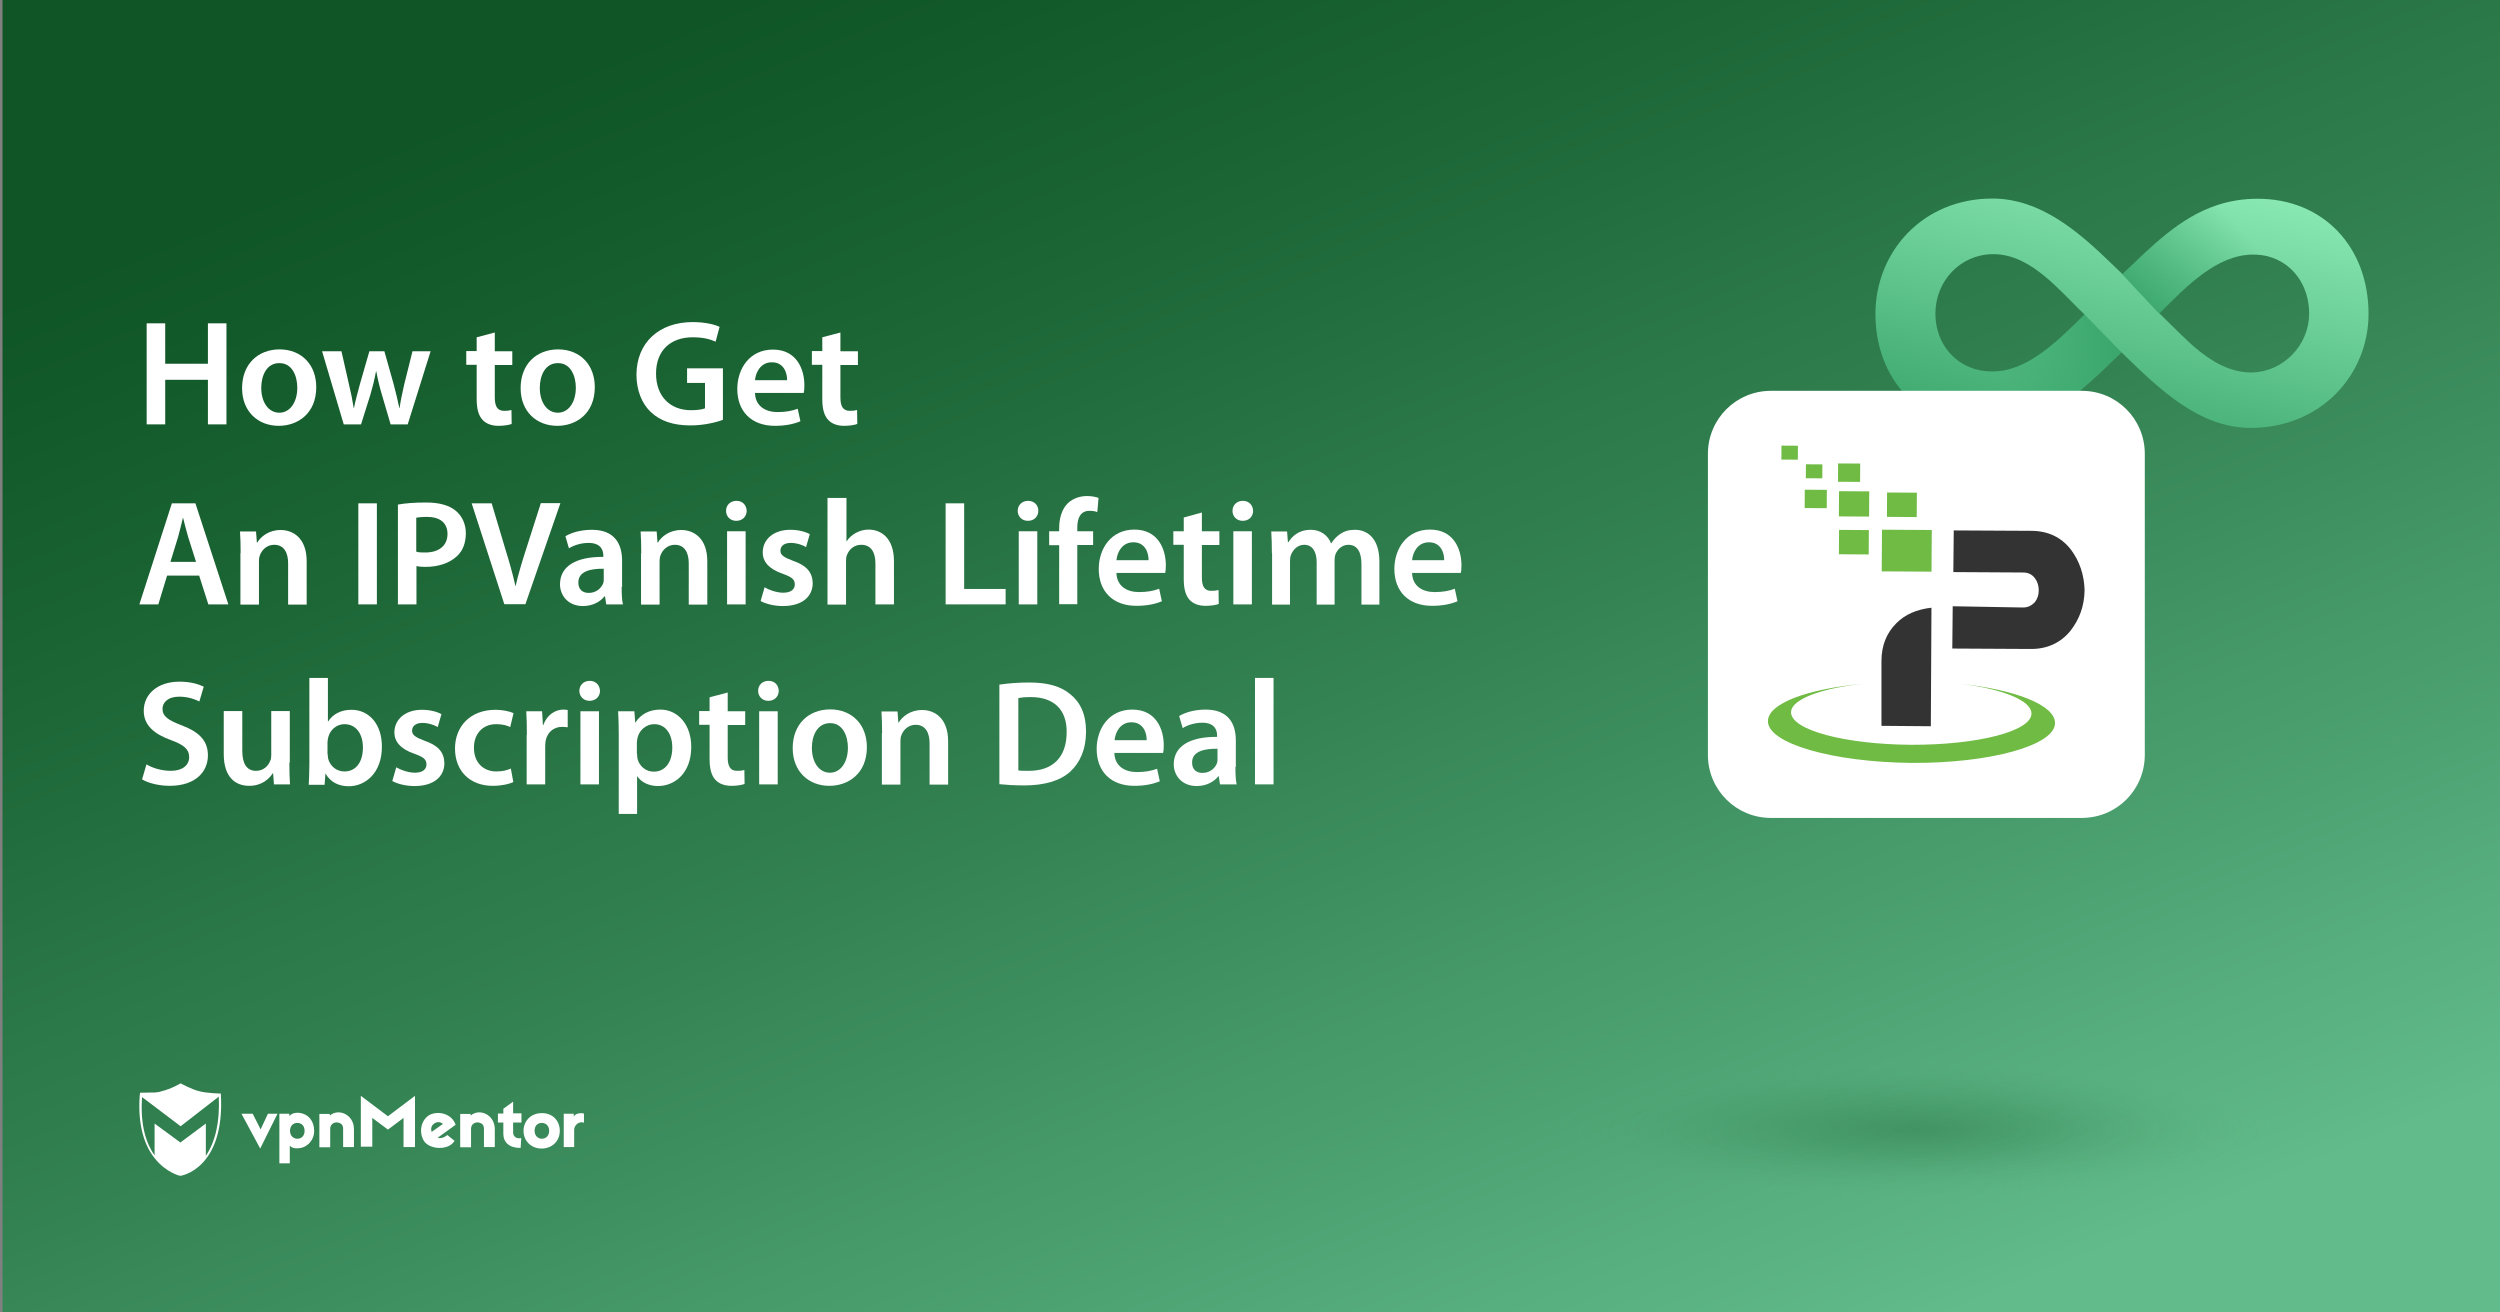 <?xml version="1.0" encoding="utf-8"?>
<!-- Generator: Adobe Illustrator 25.2.3, SVG Export Plug-In . SVG Version: 6.00 Build 0)  -->
<svg version="1.1" id="Layer_1" xmlns="http://www.w3.org/2000/svg" xmlns:xlink="http://www.w3.org/1999/xlink" x="0px" y="0px"
	 viewBox="0 0 1200 630" style="enable-background:new 0 0 1200 630;" xml:space="preserve">
<rect x="0" y="0" width="1200" height="630" fill="#808080" stroke="none"/>
<style type="text/css">
	.st0{fill:url(#SVGID_1_);}
	.st1{fill:#FFFFFF;}
	.st2{fill:url(#SVGID_2_);}
	.st3{opacity:0.5;fill:url(#SVGID_3_);}
	.st4{opacity:0.5;fill:url(#SVGID_4_);}
	.st5{fill:#333333;}
	.st6{fill:#6FBB44;}
	.st7{opacity:0.3;fill:url(#SVGID_5_);}
</style>
<linearGradient id="SVGID_1_" gradientUnits="userSpaceOnUse" x1="760.751" y1="-74.549" x2="454.368" y2="670.983" gradientTransform="matrix(1 0 0 -1 0 628.693)">
	<stop  offset="4.049120e-07" style="stop-color:#61BB8B"/>
	<stop  offset="2.214864e-02" style="stop-color:#5FB888"/>
	<stop  offset="0.475" style="stop-color:#348353"/>
	<stop  offset="0.815" style="stop-color:#196232"/>
	<stop  offset="1" style="stop-color:#0F5525"/>
</linearGradient>
<rect x="1.2" y="0" class="st0" width="1200" height="630"/>
<g>
	<g>
		<path class="st1" d="M124.9,551.3l-9-16.7h5.4l3.8,7.5l3.5-7.5h4.6L124.9,551.3z"/>
		<path class="st1" d="M150.8,542.8c0,4.8-3.6,7.9-6.9,8.3c-2,0.3-3.9,0-4.8-1.2v8.5h-5v-23.8h4.8v1.2c0.9-1.3,2.8-1.9,5-1.6
			C147.9,534.7,150.8,538,150.8,542.8z M139.2,542.8c0,2.2,1.5,3.8,3.5,3.8c2.2,0,3.5-1.6,3.5-3.8s-1.3-3.8-3.5-3.8
			C140.6,539,139.2,540.6,139.2,542.8z"/>
		<path class="st1" d="M169.9,542v8.6h-5.2v-8.7c0-1.9-0.9-2.8-2.6-3.1c-1.7-0.3-3.6,0.8-3.6,3v8.9h-5.2v-16h5v0.8
			C162.4,531.8,169.9,534.9,169.9,542z"/>
		<path class="st1" d="M199.2,550.6h-5.5v-14l-7.5,5.6l-7.5-5.6v13.8h-5.5V526l13,9.8l13-9.8V550.6L199.2,550.6z"/>
		<path class="st1" d="M217.9,538.2c0.3,0.4,0.7,1.3,0.8,1.7l-8.6,6.2c1.1,0.5,3,0.1,4.6-1.3l3.5,2.8c-2.8,4.8-12.2,4.3-14.8-0.1
			c-2.3-3.9-1.5-9.5,2.4-12.1C209.2,533.3,215.2,533.9,217.9,538.2z M207.2,543.3l5.4-3.8c-1.2-1.2-3.1-1.1-4.3-0.1
			C207.2,540.1,206.6,541.7,207.2,543.3z"/>
		<path class="st1" d="M250.3,538.8h-4v4.8c0,1.9,1.5,3.1,3.9,2.7l-0.3,4.7c-5.4,0.1-8.3-2.7-8.3-6.7v-5.5H239v-4.3h2.6v-2.3
			l4.7-3.4v5.6h4C250.3,534.4,250.3,538.8,250.3,538.8z"/>
		<path class="st1" d="M268.7,542.8c0,4.8-3.6,8.5-8.7,8.5c-5,0-8.7-3.6-8.7-8.5c0-4.8,3.6-8.5,8.7-8.5
			C265.1,534.2,268.7,537.8,268.7,542.8z M256.6,542.8c0,2.2,1.5,3.8,3.5,3.8s3.5-1.5,3.5-3.8s-1.5-3.8-3.5-3.8
			C257.9,539,256.6,540.5,256.6,542.8z"/>
		<path class="st1" d="M280.3,534.5v4.4c-2.4-0.9-4.7,1.2-4.7,3.4v8.3h-5v-16h4.8v1.5C276.2,533.9,279.9,534.3,280.3,534.5z"/>
		<path class="st1" d="M237.5,542v8.6h-5.2v-8.7c0-1.9-0.9-2.8-2.6-3.1c-1.7-0.3-3.6,0.8-3.6,3v8.9h-5.2v-16h5v0.8
			C230,531.8,237.5,534.9,237.5,542z"/>
		<path class="st1" d="M106,524.9c0,0-6.6-0.1-10.3-1.1c-3.8-0.9-9-3.8-9-3.8l0,0l0,0c0,0-4.2,2.6-9.5,3.9c-0.8,0.3-1.9,0.4-2.8,0.5
			c0,0,0,0-0.1,0c-0.3,0-0.4,0-0.7,0c-0.1,0-0.1,0-0.3,0c-0.1,0-0.3,0-0.4,0c-2.3,0.1-4.6,0.1-5.4,0.1c-0.1,0-0.3,0-0.3,0l0,0l0,0
			c0,0.3,0,0.7-0.1,0.9l0,0c-1.2,15.3,2.6,24.9,7.1,30.5l0,0c5.5,7,12.2,8.5,12.2,8.5l0,0l0,0C86.3,564.6,108.2,561.5,106,524.9z
			 M98.8,554.8v-15.5l-12.2,9.1l-12.4-9.1v15.3c-3.9-5.5-7-14.4-6-28l18.5,14l18.3-14.2C105.6,538.4,103.4,548,98.8,554.8z"/>
	</g>
</g>
<g>
	<path class="st1" d="M79.3,155.2v19.4h20.5v-19.4h8.9v48.5h-8.9v-21.4H79.3v21.4h-8.9v-48.5H79.3z"/>
	<path class="st1" d="M151.8,185.8c0,12.9-9.1,18.6-18,18.6c-9.9,0-17.6-6.8-17.6-18.1c0-11.5,7.6-18.6,18.1-18.6
		C144.9,167.8,151.8,175.2,151.8,185.8z M125.4,186.2c0,6.8,3.4,11.9,8.7,11.9c5,0,8.6-4.9,8.6-12c0-5.5-2.4-11.8-8.5-11.8
		C127.9,174.2,125.4,180.4,125.4,186.2z"/>
	<path class="st1" d="M163.9,168.6l3.6,15.9c0.9,3.7,1.7,7.6,2.3,11.4h0.1c0.7-3.8,1.9-7.7,2.8-11.3l4.6-16h7.2l4.4,15.6
		c1.1,4.1,2,7.9,2.8,11.7h0.1c0.5-3.8,1.4-7.6,2.3-11.7l3.9-15.6h8.7l-11,35.1h-8.2l-4.2-14.3c-1.1-3.7-1.9-7-2.7-11.2h-0.1
		c-0.8,4.3-1.7,7.8-2.7,11.2l-4.5,14.3h-8.3l-10.4-35.1H163.9z"/>
	<path class="st1" d="M237.5,159.6v9h8.4v6.6h-8.4v15.5c0,4.3,1.2,6.5,4.5,6.5c1.6,0,2.4-0.1,3.5-0.4l0.1,6.7
		c-1.3,0.5-3.7,0.9-6.4,0.9c-3.3,0-6-1.1-7.6-2.9c-1.9-2-2.8-5.3-2.8-9.9v-16.5h-5v-6.6h5v-6.6L237.5,159.6z"/>
	<path class="st1" d="M285.5,185.8c0,12.9-9.1,18.6-18,18.6c-9.9,0-17.6-6.8-17.6-18.1c0-11.5,7.6-18.6,18.1-18.6
		C278.6,167.8,285.5,175.2,285.5,185.8z M259.1,186.2c0,6.8,3.4,11.9,8.7,11.9c5,0,8.6-4.9,8.6-12c0-5.5-2.4-11.8-8.5-11.8
		C261.6,174.2,259.1,180.4,259.1,186.2z"/>
	<path class="st1" d="M347,201.5c-3.1,1.2-9.1,2.7-15.6,2.7c-8.2,0-14.5-2.1-19.1-6.5c-4.3-4.1-6.8-10.5-6.8-17.9
		c0.1-15.4,10.9-25.2,27-25.2c6,0,10.7,1.2,12.9,2.3l-1.9,7.1c-2.7-1.2-5.9-2.1-11-2.1c-10.4,0-17.6,6.1-17.6,17.4
		c0,11,6.8,17.6,16.8,17.6c3.2,0,5.5-0.4,6.7-0.9v-12.2h-8.6v-7H347V201.5z"/>
	<path class="st1" d="M362.4,188.7c0.2,6.3,5.1,9.1,10.8,9.1c4.1,0,7-0.6,9.7-1.6l1.3,6c-3,1.3-7.2,2.2-12.2,2.2
		c-11.4,0-18.1-7-18.1-17.7c0-9.7,5.9-18.9,17.1-18.9c11.4,0,15.1,9.4,15.1,17.1c0,1.7-0.1,3-0.3,3.7H362.4z M377.8,182.5
		c0.1-3.2-1.4-8.6-7.3-8.6c-5.5,0-7.8,5-8.1,8.6H377.8z"/>
	<path class="st1" d="M403.4,159.6v9h8.4v6.6h-8.4v15.5c0,4.3,1.2,6.5,4.5,6.5c1.6,0,2.4-0.1,3.5-0.4l0.1,6.7
		c-1.3,0.5-3.7,0.9-6.4,0.9c-3.3,0-6-1.1-7.6-2.9c-1.9-2-2.8-5.3-2.8-9.9v-16.5h-5v-6.6h5v-6.6L403.4,159.6z"/>
	<path class="st1" d="M80.2,276.3L76,290.1h-9.1l15.6-48.5h11.3l15.8,48.5h-9.6l-4.4-13.8H80.2z M94.1,269.7l-3.8-12
		c-0.9-3-1.7-6.3-2.4-9.1h-0.1c-0.7,2.8-1.5,6.2-2.3,9.1l-3.7,12H94.1z"/>
	<path class="st1" d="M115.5,265.5c0-4-0.1-7.4-0.3-10.4h7.7l0.4,5.3h0.2c1.6-2.7,5.4-6,11.2-6c6.1,0,12.5,4,12.5,15v20.8h-8.9
		v-19.8c0-5-1.9-8.9-6.7-8.9c-3.5,0-6,2.5-6.9,5.2c-0.3,0.7-0.4,1.8-0.4,2.8v20.7h-8.9V265.5z"/>
	<path class="st1" d="M180.9,241.6v48.5H172v-48.5H180.9z"/>
	<path class="st1" d="M191,242.2c3.2-0.6,7.6-1,13.5-1c6.5,0,11.2,1.4,14.3,4c2.9,2.4,4.8,6.2,4.8,10.7c0,4.6-1.4,8.4-4.1,10.9
		c-3.6,3.5-9.1,5.3-15.3,5.3c-1.7,0-3.1-0.1-4.3-0.4v18.4H191V242.2z M199.8,264.8c1.2,0.4,2.5,0.4,4.3,0.4c6.6,0,10.7-3.3,10.7-8.9
		c0-5.4-3.7-8.2-9.9-8.2c-2.4,0-4.2,0.2-5.1,0.4V264.8z"/>
	<path class="st1" d="M242.1,290.1l-15.7-48.5h9.6l6.6,22.1c1.9,6.1,3.5,11.7,4.8,17.6h0.1c1.3-5.8,3.1-11.7,5-17.6l7.1-22.2h9.4
		l-16.8,48.5H242.1z"/>
	<path class="st1" d="M298.4,281.7c0,3.2,0.1,6.3,0.6,8.4h-8l-0.6-3.9h-0.2c-2.1,2.7-5.8,4.7-10.4,4.7c-7.1,0-11-5.1-11-10.4
		c0-8.8,7.8-13.3,20.8-13.2v-0.6c0-2.3-0.9-6.1-7.1-6.1c-3.5,0-7.1,1.1-9.4,2.6l-1.7-5.8c2.6-1.6,7.1-3.1,12.7-3.1
		c11.2,0,14.5,7.1,14.5,14.8V281.7z M289.8,273c-6.3-0.1-12.2,1.2-12.2,6.6c0,3.5,2.2,5,5,5c3.6,0,6.1-2.3,7-4.8
		c0.2-0.6,0.2-1.3,0.2-1.9V273z"/>
	<path class="st1" d="M307.8,265.5c0-4-0.1-7.4-0.3-10.4h7.7l0.4,5.3h0.2c1.6-2.7,5.4-6,11.2-6c6.1,0,12.5,4,12.5,15v20.8h-8.9
		v-19.8c0-5-1.9-8.9-6.7-8.9c-3.5,0-6,2.5-6.9,5.2c-0.3,0.7-0.4,1.8-0.4,2.8v20.7h-8.9V265.5z"/>
	<path class="st1" d="M358.4,245.2c0,2.6-1.9,4.8-5,4.8c-3,0-4.9-2.2-4.9-4.8c0-2.7,2-4.8,5-4.8
		C356.5,240.4,358.3,242.5,358.4,245.2z M349,290.1V255h8.9v35.1H349z"/>
	<path class="st1" d="M367,281.9c1.9,1.2,5.8,2.6,8.9,2.6c3.9,0,5.6-1.7,5.6-4c0-2.4-1.4-3.5-5.8-5.1c-6.8-2.3-9.6-6-9.6-10.2
		c0-6.2,5.1-10.9,13.2-10.9c3.9,0,7.3,0.9,9.4,2.1l-1.8,6.2c-1.4-0.9-4.3-2-7.4-2c-3.2,0-4.9,1.6-4.9,3.7c0,2.2,1.7,3.2,6.1,4.9
		c6.4,2.2,9.3,5.5,9.4,10.7c0,6.4-5,11-14.3,11c-4.2,0-8.1-1-10.7-2.4L367,281.9z"/>
	<path class="st1" d="M397.4,239h8.9v20.8h0.1c1.1-1.7,2.6-3,4.4-4c1.8-1,3.9-1.6,6.1-1.6c6,0,12.2,4,12.2,15.2v20.7h-8.9v-19.7
		c0-5-1.9-8.9-6.8-8.9c-3.5,0-5.9,2.3-6.9,5c-0.3,0.8-0.4,1.7-0.4,2.7v21h-8.9V239z"/>
	<path class="st1" d="M453.9,241.6h8.9v41.1h19.9v7.4h-28.8V241.6z"/>
	<path class="st1" d="M498.4,245.2c0,2.6-1.9,4.8-5,4.8c-3,0-4.9-2.2-4.9-4.8c0-2.7,2-4.8,5-4.8
		C496.5,240.4,498.4,242.5,498.4,245.2z M489,290.1V255h8.9v35.1H489z"/>
	<path class="st1" d="M508.4,290.1v-28.4h-4.8V255h4.8v-1.5c0-4.5,1.2-9.1,4.2-12c2.6-2.4,6-3.4,9.1-3.4c2.4,0,4.2,0.4,5.6,0.9
		l-0.6,6.8c-1-0.4-2.2-0.6-3.8-0.6c-4.4,0-5.8,3.7-5.8,8v1.8h7.6v6.6h-7.6v28.4H508.4z"/>
	<path class="st1" d="M535.9,275.1c0.2,6.3,5.1,9.1,10.8,9.1c4.1,0,7-0.6,9.7-1.6l1.3,6c-3,1.3-7.2,2.2-12.2,2.2
		c-11.4,0-18.1-7-18.1-17.7c0-9.7,5.9-18.9,17.1-18.9c11.4,0,15.1,9.4,15.1,17.1c0,1.7-0.1,3-0.3,3.7H535.9z M551.3,268.9
		c0.1-3.2-1.4-8.6-7.3-8.6c-5.5,0-7.8,5-8.1,8.6H551.3z"/>
	<path class="st1" d="M576.9,246v9h8.4v6.6h-8.4v15.5c0,4.3,1.2,6.5,4.5,6.5c1.6,0,2.4-0.1,3.5-0.4l0.1,6.7
		c-1.3,0.5-3.7,0.9-6.4,0.9c-3.3,0-6-1.1-7.6-2.9c-1.9-2-2.8-5.3-2.8-9.9v-16.5h-5V255h5v-6.6L576.9,246z"/>
	<path class="st1" d="M601.5,245.2c0,2.6-1.9,4.8-5,4.8c-3,0-4.9-2.2-4.9-4.8c0-2.7,2-4.8,5-4.8
		C599.5,240.4,601.4,242.5,601.5,245.2z M592,290.1V255h8.9v35.1H592z"/>
	<path class="st1" d="M610.5,265.5c0-4-0.1-7.4-0.3-10.4h7.6l0.4,5.2h0.2c1.7-2.7,4.8-6,10.8-6c4.6,0,8.2,2.6,9.7,6.5h0.1
		c1.2-1.9,2.7-3.4,4.2-4.4c2-1.4,4.2-2.1,7.2-2.1c5.8,0,11.7,4,11.7,15.2v20.7h-8.6v-19.4c0-5.8-2-9.3-6.3-9.3c-3,0-5.3,2.2-6.2,4.7
		c-0.3,0.8-0.4,1.9-0.4,3v21H632v-20.3c0-4.9-1.9-8.4-6-8.4c-3.3,0-5.5,2.6-6.4,5c-0.3,0.9-0.4,1.9-0.4,3v20.7h-8.6V265.5z"/>
	<path class="st1" d="M677.8,275.1c0.2,6.3,5.1,9.1,10.8,9.1c4.1,0,7-0.6,9.7-1.6l1.3,6c-3,1.3-7.2,2.2-12.2,2.2
		c-11.4,0-18.1-7-18.1-17.7c0-9.7,5.9-18.9,17.1-18.9c11.4,0,15.1,9.4,15.1,17.1c0,1.7-0.1,3-0.3,3.7H677.8z M693.2,268.9
		c0.1-3.2-1.4-8.6-7.3-8.6c-5.5,0-7.8,5-8.1,8.6H693.2z"/>
	<path class="st1" d="M70.3,366.9c2.8,1.7,7.2,3.1,11.7,3.1c5.6,0,8.8-2.7,8.8-6.6c0-3.7-2.4-5.8-8.6-8.1
		c-8.1-2.9-13.2-7.1-13.2-14.1c0-8,6.6-14,17.2-14c5.3,0,9.1,1.2,11.6,2.4l-2.1,7.1c-1.8-0.9-5.2-2.3-9.7-2.3c-5.6,0-8,3-8,5.8
		c0,3.7,2.8,5.5,9.3,8c8.4,3.2,12.5,7.4,12.5,14.4c0,7.8-5.9,14.6-18.4,14.6c-5.2,0-10.5-1.4-13.2-3.1L70.3,366.9z"/>
	<path class="st1" d="M138.9,366c0,4.2,0.1,7.6,0.3,10.5h-7.7l-0.4-5.3h-0.2c-1.5,2.4-5,6-11.3,6s-12.2-3.8-12.2-15.3v-20.6h8.9
		v19.1c0,5.8,1.9,9.6,6.6,9.6c3.6,0,5.9-2.4,6.8-4.8c0.4-0.7,0.5-1.7,0.5-2.7v-21.2h8.9V366z"/>
	<path class="st1" d="M148.5,325.4h8.9v20.9h0.1c2.2-3.4,6-5.6,11.2-5.6c8.6,0,14.7,7.1,14.6,17.8c0,12.6-8,18.9-15.9,18.9
		c-4.5,0-8.6-1.7-11.1-6h-0.1l-0.4,5.3h-7.6c0.1-2.4,0.3-6.3,0.3-9.9V325.4z M157.3,362c0,0.7,0.1,1.4,0.2,2.1
		c0.9,3.6,4,6.2,7.8,6.2c5.5,0,8.9-4.4,8.9-11.5c0-6.2-3-11.2-8.9-11.2c-3.6,0-6.9,2.6-7.8,6.5c-0.1,0.6-0.3,1.4-0.3,2.3V362z"/>
	<path class="st1" d="M190.2,368.3c1.9,1.2,5.8,2.6,8.9,2.6c3.9,0,5.6-1.7,5.6-4c0-2.4-1.4-3.5-5.8-5.1c-6.8-2.3-9.6-6-9.6-10.2
		c0-6.2,5.1-10.9,13.2-10.9c3.9,0,7.3,0.9,9.4,2.1l-1.8,6.2c-1.4-0.9-4.3-2-7.4-2c-3.2,0-4.9,1.6-4.9,3.7c0,2.2,1.7,3.2,6.1,4.9
		c6.4,2.2,9.3,5.5,9.4,10.7c0,6.4-5,11-14.3,11c-4.2,0-8.1-1-10.7-2.4L190.2,368.3z"/>
	<path class="st1" d="M246.4,375.4c-1.9,0.9-5.5,1.8-9.9,1.8c-10.9,0-18.1-7.1-18.1-17.9c0-10.5,7.2-18.6,19.5-18.6
		c3.2,0,6.6,0.7,8.6,1.6l-1.6,6.7c-1.4-0.7-3.5-1.4-6.7-1.4c-6.8,0-10.8,5-10.7,11.4c0,7.2,4.7,11.3,10.7,11.3c3,0,5.3-0.6,7-1.4
		L246.4,375.4z"/>
	<path class="st1" d="M252.9,352.7c0-4.8-0.1-8.2-0.3-11.3h7.6l0.4,6.6h0.2c1.7-4.9,5.8-7.4,9.6-7.4c0.9,0,1.4,0.1,2.1,0.2v8.3
		c-0.8-0.1-1.6-0.2-2.7-0.2c-4.2,0-7.1,2.7-7.9,6.7c-0.1,0.8-0.2,1.7-0.2,2.7v18.2h-8.9V352.7z"/>
	<path class="st1" d="M288,331.6c0,2.6-1.9,4.8-5,4.8c-3,0-4.9-2.2-4.9-4.8c0-2.7,2-4.8,5-4.8C286,326.8,287.9,328.9,288,331.6z
		 M278.6,376.5v-35.1h8.9v35.1H278.6z"/>
	<path class="st1" d="M297,353.1c0-4.6-0.1-8.4-0.3-11.7h7.8l0.4,5.4h0.1c2.6-4,6.7-6.2,12-6.2c8.1,0,14.8,6.9,14.8,17.9
		c0,12.7-8,18.8-16,18.8c-4.4,0-8.1-1.9-9.9-4.7h-0.1v18.1H297V353.1z M305.8,361.8c0,0.9,0.1,1.7,0.2,2.4c0.9,3.6,4,6.2,7.8,6.2
		c5.6,0,8.9-4.7,8.9-11.6c0-6.2-3-11.2-8.7-11.2c-3.7,0-7.1,2.7-8,6.6c-0.1,0.7-0.3,1.5-0.3,2.2V361.8z"/>
	<path class="st1" d="M349.3,332.4v9h8.4v6.6h-8.4v15.5c0,4.3,1.2,6.5,4.5,6.5c1.6,0,2.4-0.1,3.5-0.4l0.1,6.7
		c-1.3,0.5-3.7,0.9-6.4,0.9c-3.3,0-6-1.1-7.6-2.9c-1.9-2-2.8-5.3-2.8-9.9v-16.5h-5v-6.6h5v-6.6L349.3,332.4z"/>
	<path class="st1" d="M373.8,331.6c0,2.6-1.9,4.8-5,4.8c-3,0-4.9-2.2-4.9-4.8c0-2.7,2-4.8,5-4.8
		C371.9,326.8,373.7,328.9,373.8,331.6z M364.4,376.5v-35.1h8.9v35.1H364.4z"/>
	<path class="st1" d="M416.1,358.6c0,12.9-9.1,18.6-18,18.6c-9.9,0-17.6-6.8-17.6-18.1c0-11.5,7.6-18.6,18.1-18.6
		C409.2,340.6,416.1,348,416.1,358.6z M389.7,359c0,6.8,3.4,11.9,8.7,11.9c5,0,8.6-4.9,8.6-12c0-5.5-2.4-11.8-8.5-11.8
		C392.2,347.1,389.7,353.2,389.7,359z"/>
	<path class="st1" d="M423.4,351.9c0-4-0.1-7.4-0.3-10.4h7.7l0.4,5.3h0.2c1.6-2.7,5.4-6,11.2-6c6.1,0,12.5,4,12.5,15v20.8h-8.9
		v-19.8c0-5-1.9-8.9-6.7-8.9c-3.5,0-6,2.5-6.9,5.2c-0.3,0.7-0.4,1.8-0.4,2.8v20.7h-8.9V351.9z"/>
	<path class="st1" d="M479.9,328.6c4-0.6,8.9-1,14.1-1c9.1,0,15.3,1.9,19.7,5.6c4.8,3.8,7.6,9.6,7.6,17.9c0,8.7-3,15.1-7.6,19.3
		c-4.8,4.4-12.5,6.6-22,6.6c-5.1,0-9-0.3-12-0.6V328.6z M488.7,369.8c1.2,0.2,3.1,0.2,4.9,0.2c11.5,0.1,18.4-6.3,18.4-18.6
		c0.1-10.7-6.1-16.8-17.2-16.8c-2.8,0-4.8,0.2-6,0.5V369.8z"/>
	<path class="st1" d="M534.9,361.5c0.2,6.3,5.1,9.1,10.8,9.1c4.1,0,7-0.6,9.7-1.6l1.3,6c-3,1.3-7.2,2.2-12.2,2.2
		c-11.4,0-18.1-7-18.1-17.7c0-9.7,5.9-18.9,17.1-18.9c11.4,0,15.1,9.4,15.1,17.1c0,1.7-0.1,3-0.3,3.7H534.9z M550.4,355.3
		c0.1-3.2-1.4-8.6-7.3-8.6c-5.5,0-7.8,5-8.1,8.6H550.4z"/>
	<path class="st1" d="M593,368.1c0,3.2,0.1,6.3,0.6,8.4h-8l-0.6-3.9h-0.2c-2.1,2.7-5.8,4.7-10.4,4.7c-7.1,0-11-5.1-11-10.4
		c0-8.8,7.8-13.3,20.8-13.2V353c0-2.3-0.9-6.1-7.1-6.1c-3.5,0-7.1,1.1-9.4,2.6l-1.7-5.8c2.6-1.6,7.1-3.1,12.7-3.1
		c11.2,0,14.5,7.1,14.5,14.8V368.1z M584.4,359.4c-6.3-0.1-12.2,1.2-12.2,6.6c0,3.5,2.2,5,5,5c3.6,0,6.1-2.3,7-4.8
		c0.2-0.6,0.2-1.3,0.2-1.9V359.4z"/>
	<path class="st1" d="M602.4,325.4h8.9v51.1h-8.9V325.4z"/>
</g>
<g>
	<g>
		<linearGradient id="SVGID_2_" gradientUnits="userSpaceOnUse" x1="1034.901" y1="78.693" x2="986.371" y2="291.979">
			<stop  offset="4.049120e-07" style="stop-color:#8BEAB3"/>
			<stop  offset="0.65" style="stop-color:#3DA86E"/>
			<stop  offset="1" style="stop-color:#18894D"/>
		</linearGradient>
		<path class="st2" d="M1083.6,95.4c-7,0-13.4,1.1-19.2,3c-18.6,6.1-32.1,20.4-45.6,33.2l0,0c-1.7-1.7-3.5-3.4-5.3-5.1l0,0
			c-15.9-15.4-34.1-31.2-57.2-31.2c-33.5,0-56.1,25.7-56.1,55.4c0,31.3,21.4,54.7,53.3,54.7c6.9,0,13.1-1.1,18.9-2.9
			c18.7-6,32.3-20.3,45.8-33.3c0,0,0.1-0.1,0.1-0.1c17.2,16.7,36.8,36.3,62,36.3c33.9,0,56.6-25.7,56.6-54.7
			C1136.9,118.7,1115.4,95.4,1083.6,95.4z M956.1,178.3c-3.2,0-6.2-0.5-8.9-1.4c-10.8-3.6-18.2-13.6-18.2-26.4
			c0-15.6,12-28.5,27.8-28.5c9.4,0,17.6,4.7,25,10.9c1.5,1.2,2.9,2.5,4.3,3.8l0,0c5.1,4.7,9.9,9.9,14.4,14.2l0.1,0.1l-0.2,0.2
			C987.9,163.4,973.2,178.5,956.1,178.3z M1080.8,178.8c-10.5,0-19.3-5.3-27.2-12c-0.9-0.8-1.9-1.6-2.8-2.5l-0.1-0.1
			c-5-4.6-9.7-9.5-14.2-13.8c0.1-0.1,0.2-0.2,0.3-0.3c12.4-12.4,27.2-27.9,44.7-27.9c2.5,0,5,0.3,7.3,0.9
			c11.5,3.1,19.6,13.6,19.6,27.6C1108.3,165.6,1096.1,178.5,1080.8,178.8z"/>
	</g>
	<linearGradient id="SVGID_3_" gradientUnits="userSpaceOnUse" x1="965.906" y1="187.756" x2="1017.212" y2="146.39">
		<stop  offset="2.663895e-07" style="stop-color:#18894D;stop-opacity:0"/>
		<stop  offset="0.859" style="stop-color:#18894D"/>
	</linearGradient>
	<path class="st3" d="M1018.3,169.1c-13.5,12.9-27.2,27.4-45.9,33.4l-25.2-25.6c2.8,0.9,5.8,1.4,8.9,1.4
		c17.1,0.2,32.1-15.1,44.5-27.3L1018.3,169.1z"/>
	<linearGradient id="SVGID_4_" gradientUnits="userSpaceOnUse" x1="1074.471" y1="108.769" x2="1032.487" y2="145.415">
		<stop  offset="2.663895e-07" style="stop-color:#18894D;stop-opacity:0"/>
		<stop  offset="1" style="stop-color:#18894D"/>
	</linearGradient>
	<path class="st4" d="M1088.7,123.2c-2.3-0.6-4.7-0.9-7.3-0.9c-17.5,0-32.6,15.8-45,28.3l-17.7-18.9l0,0
		c13.4-12.9,27-27.2,45.6-33.2L1088.7,123.2z"/>
</g>
<g>
	<g>
		<path class="st1" d="M999.2,392.6H850c-16.7,0-30.2-13.5-30.2-30.2V217.8c0-16.7,13.5-30.2,30.2-30.2h149.3
			c16.7,0,30.2,13.5,30.2,30.2v144.5C1029.5,379.1,1016.1,392.6,999.2,392.6z"/>
		<g>
			<g>
				<path class="st5" d="M994.1,263.9c-4.6-6-11-9.1-19.2-9.1l-37.1-0.2l-0.2,20l33.5,0.2c2.3,0,4.2,0.8,5.7,2.8
					c1.2,1.6,1.8,3.6,1.8,5.8c0,2.3-0.7,4.1-1.9,5.7c-1.6,1.6-3.3,2.5-5.7,2.5l-33.7-0.6l-0.2,20.3l37.1,0.2
					c8.1,0.2,14.8-2.8,19.6-8.7c4.2-5.4,6.7-11.7,6.8-19.6C1000.4,276,998.2,269.4,994.1,263.9z"/>
				
					<rect x="905.3" y="252.4" transform="matrix(6.167304e-03 -1 1 6.167304e-03 645.242 1177.997)" class="st6" width="20" height="23.9"/>
				
					<rect x="883.9" y="234.6" transform="matrix(6.167304e-03 -1 1 6.167304e-03 642.611 1130.322)" class="st6" width="12.1" height="14.5"/>
				
					<rect x="867.2" y="234.2" transform="matrix(6.167304e-03 -1 1 6.167304e-03 626.688 1109.614)" class="st6" width="8.8" height="10.6"/>
				
					<rect x="883.9" y="253.1" transform="matrix(6.167304e-03 -1 1 6.167304e-03 624.125 1148.387)" class="st6" width="11.7" height="14.3"/>
				
					<rect x="883.2" y="221.6" transform="matrix(6.167304e-03 -1 1 6.167304e-03 655.195 1113.079)" class="st6" width="8.8" height="10.6"/>
				
					<rect x="867.4" y="222.3" transform="matrix(6.167304e-03 -1 1 6.167304e-03 639.151 1095.582)" class="st6" width="6.7" height="7.9"/>
				
					<rect x="855.7" y="213.3" transform="matrix(6.167304e-03 -1 1 6.167304e-03 636.486 1074.98)" class="st6" width="6.7" height="7.9"/>
				
					<rect x="907" y="235.2" transform="matrix(6.167304e-03 -1 1 6.167304e-03 664.934 1153.647)" class="st6" width="11.7" height="14.3"/>
				<path class="st5" d="M927.1,291.7c-7.1,0.8-12.8,3.3-16.9,7.5c-4.6,4.6-7.1,10.6-7.1,18.1c0,5,0,9.7,0,14.1s0,8,0,10.6
					c0,2.7,0,4.8,0,6.4l23.7,0.2L927.1,291.7z"/>
				<path class="st6" d="M941,328.2c20.2,2.5,34.1,8,34.1,14.3c0,8.5-25.9,15.1-57.7,15c-31.9-0.2-57.7-7.1-57.7-15.6
					c0-6.2,14.3-11.5,34.5-13.7c-26.6,2.5-45.6,9.4-45.6,18c0,10.6,30.7,19.6,68.9,20c38.1,0.2,68.9-8.5,68.9-19.1
					C986.5,338.4,967.4,331.1,941,328.2z"/>
			</g>
		</g>
	</g>
</g>
<radialGradient id="SVGID_5_" cx="1142.011" cy="1514.402" r="360.721" gradientTransform="matrix(0.483 0 0 -9.470554e-02 368.781 685.626)" gradientUnits="userSpaceOnUse">
	<stop  offset="1.704893e-07" style="stop-color:#0F5525"/>
	<stop  offset="0.181" style="stop-color:#135A2A;stop-opacity:0.819"/>
	<stop  offset="0.387" style="stop-color:#1E6737;stop-opacity:0.613"/>
	<stop  offset="0.604" style="stop-color:#307E4E;stop-opacity:0.396"/>
	<stop  offset="0.829" style="stop-color:#4A9E6E;stop-opacity:0.171"/>
	<stop  offset="1" style="stop-color:#61BB8B;stop-opacity:0"/>
</radialGradient>
<ellipse class="st7" cx="920" cy="542.2" rx="172.9" ry="34.4"/>
</svg>
